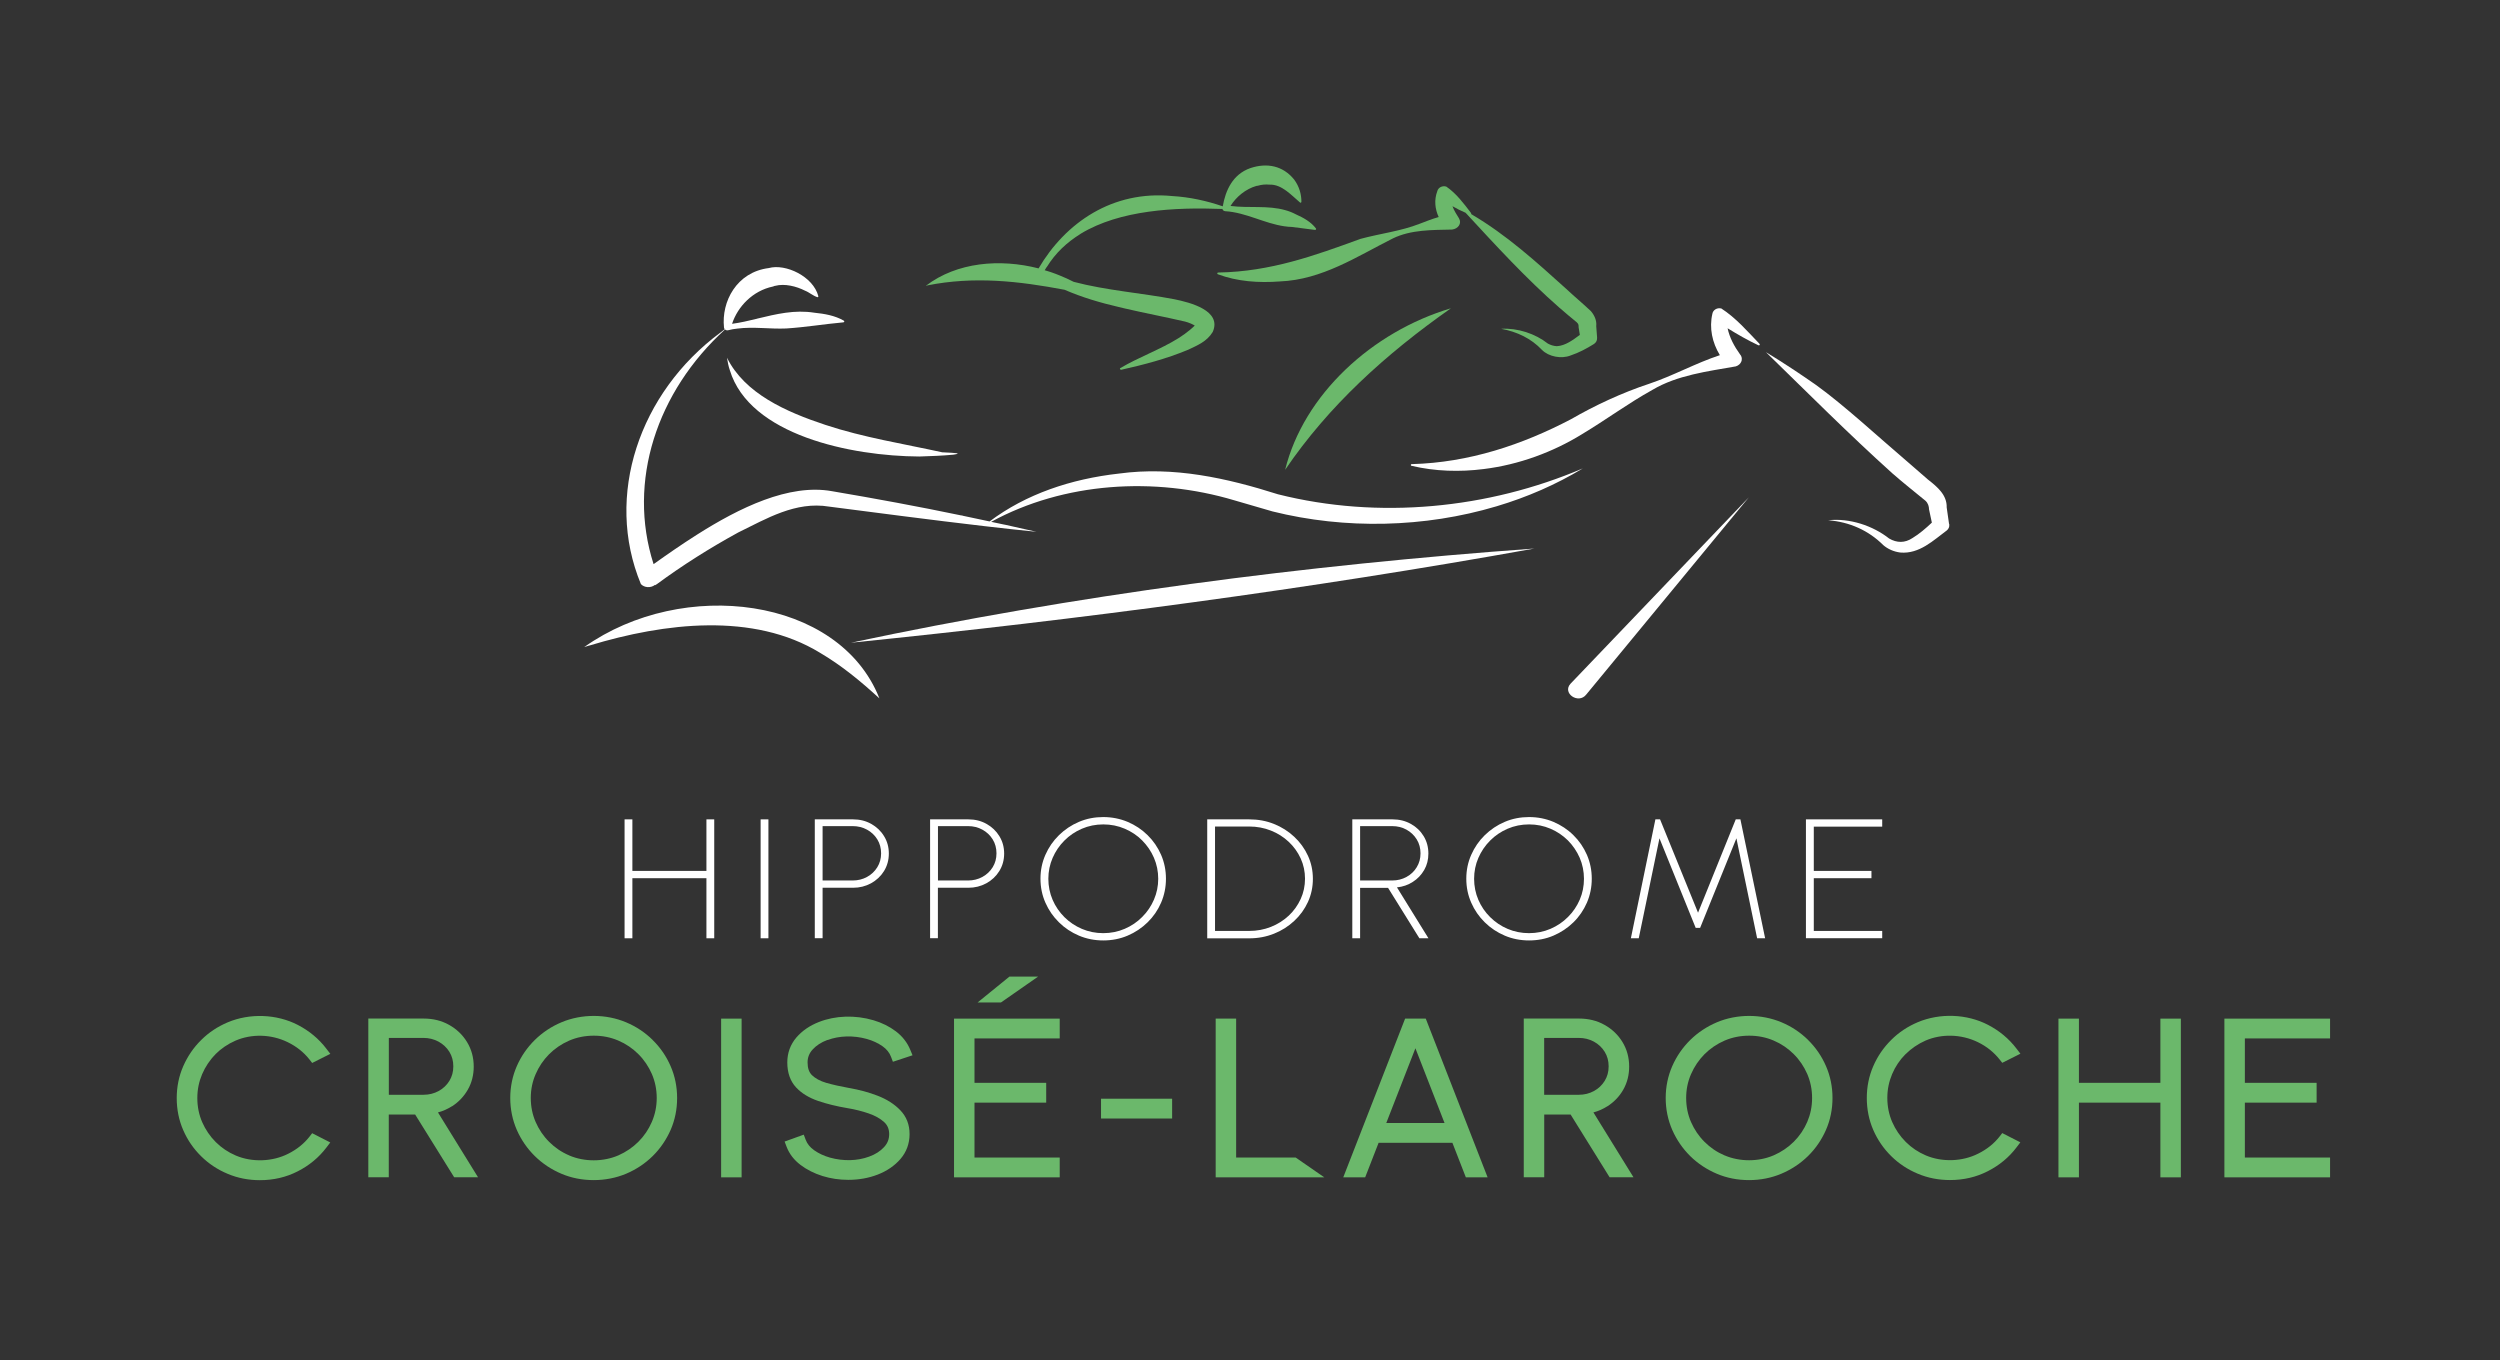 <svg xmlns="http://www.w3.org/2000/svg" width="215" height="117" viewBox="0 0 215 117" fill="none"><rect x="0" y="0" width="215" height="117" fill="#333333" stroke="none"/><path d="M18.521 90.67C19.011 90.179 19.592 89.784 20.247 89.497C21.612 88.905 23.298 88.921 24.742 89.627C25.498 89.993 26.125 90.495 26.615 91.116L26.846 91.415L28.409 90.631L28.07 90.191C27.422 89.339 26.593 88.651 25.611 88.143C23.8 87.207 21.488 87.116 19.576 87.923C18.712 88.29 17.945 88.797 17.297 89.446C16.642 90.089 16.129 90.851 15.757 91.697C15.384 92.549 15.198 93.474 15.198 94.438C15.198 95.403 15.384 96.339 15.757 97.191C16.123 98.037 16.642 98.793 17.297 99.436C17.945 100.079 18.712 100.587 19.576 100.948C20.439 101.314 21.375 101.495 22.351 101.495C23.524 101.495 24.618 101.241 25.605 100.733C26.593 100.231 27.416 99.549 28.07 98.691L28.403 98.251L26.846 97.456L26.615 97.755C26.147 98.353 25.532 98.849 24.788 99.222C23.417 99.915 21.68 99.972 20.275 99.374C19.626 99.097 19.045 98.708 18.555 98.218C18.064 97.727 17.669 97.146 17.387 96.503C17.11 95.86 16.97 95.166 16.97 94.433C16.97 93.699 17.11 93.028 17.381 92.385C17.658 91.742 18.041 91.161 18.532 90.67H18.521Z" fill="#6BB86B"></path><path d="M38.873 95.143C39.442 94.777 39.899 94.292 40.232 93.711C40.57 93.124 40.74 92.453 40.74 91.725C40.74 90.952 40.548 90.242 40.164 89.615C39.786 88.995 39.267 88.499 38.619 88.138C37.976 87.776 37.242 87.596 36.447 87.596H31.675V101.247H33.435V95.848H35.702L39.059 101.247H41.112L37.665 95.668C38.094 95.555 38.495 95.375 38.867 95.138L38.873 95.143ZM33.435 89.26H36.407C36.881 89.26 37.321 89.367 37.716 89.582C38.105 89.796 38.416 90.089 38.647 90.456C38.873 90.828 38.985 91.234 38.985 91.708C38.985 92.182 38.873 92.582 38.647 92.955C38.416 93.327 38.111 93.615 37.722 93.829C37.327 94.043 36.898 94.151 36.413 94.151H33.44V89.26H33.435Z" fill="#6BB86B"></path><path d="M56.128 89.435C55.474 88.792 54.706 88.278 53.843 87.918C52.117 87.19 50.025 87.184 48.282 87.918C47.424 88.278 46.651 88.792 45.997 89.435C45.343 90.078 44.818 90.834 44.446 91.686C44.074 92.537 43.882 93.462 43.882 94.427C43.882 95.392 44.074 96.322 44.446 97.174C44.818 98.02 45.337 98.776 45.997 99.425C46.651 100.068 47.424 100.581 48.282 100.942C49.145 101.309 50.081 101.489 51.057 101.489C52.033 101.489 52.98 101.303 53.843 100.942C54.701 100.581 55.474 100.068 56.128 99.425C56.782 98.782 57.301 98.02 57.674 97.174C58.046 96.322 58.232 95.397 58.232 94.433C58.232 93.468 58.046 92.543 57.674 91.691C57.307 90.845 56.788 90.084 56.128 89.441V89.435ZM48.959 99.368C48.304 99.092 47.723 98.697 47.233 98.206C46.736 97.716 46.347 97.135 46.065 96.492C45.788 95.854 45.647 95.16 45.647 94.427C45.647 93.694 45.788 93.017 46.065 92.379C46.341 91.736 46.73 91.161 47.221 90.665C47.712 90.174 48.293 89.779 48.953 89.491C49.607 89.209 50.318 89.068 51.068 89.068C51.818 89.068 52.518 89.209 53.167 89.486C53.815 89.762 54.402 90.157 54.893 90.648C55.389 91.138 55.778 91.719 56.06 92.362C56.337 93.005 56.478 93.699 56.478 94.427C56.478 95.155 56.337 95.837 56.06 96.48C55.784 97.123 55.395 97.699 54.904 98.189C54.413 98.68 53.832 99.075 53.178 99.363C51.875 99.927 50.262 99.927 48.964 99.374L48.959 99.368Z" fill="#6BB86B"></path><path d="M63.777 87.602H62.017V101.252H63.777V87.602Z" fill="#6BB86B"></path><path d="M71.177 89.441C72.176 89.068 73.389 89.029 74.545 89.35C75.053 89.491 75.51 89.706 75.899 89.977C76.254 90.23 76.497 90.529 76.632 90.896L76.79 91.313L78.477 90.755L78.29 90.298C78.031 89.666 77.614 89.125 77.038 88.69C76.485 88.273 75.842 87.957 75.126 87.743C73.541 87.275 71.837 87.337 70.433 87.889C69.632 88.2 68.983 88.651 68.487 89.226C67.973 89.83 67.708 90.552 67.708 91.37C67.708 92.255 67.962 92.977 68.459 93.513C68.927 94.021 69.57 94.41 70.359 94.681C71.104 94.935 71.95 95.144 72.887 95.301C73.518 95.403 74.133 95.561 74.714 95.758C75.256 95.945 75.701 96.193 76.04 96.503C76.328 96.768 76.469 97.106 76.469 97.535C76.469 97.964 76.328 98.331 76.028 98.652C75.707 99.002 75.278 99.278 74.742 99.47C73.744 99.842 72.531 99.876 71.38 99.555C70.867 99.408 70.41 99.199 70.021 98.923C69.66 98.669 69.418 98.37 69.282 98.003L69.124 97.58L67.477 98.173L67.641 98.607C67.872 99.222 68.278 99.752 68.842 100.181C69.384 100.592 70.021 100.914 70.743 101.14C71.454 101.36 72.198 101.467 72.954 101.467C73.857 101.467 74.714 101.314 75.493 101.01C76.288 100.7 76.942 100.248 77.439 99.673C77.958 99.07 78.223 98.347 78.223 97.529C78.223 96.712 77.952 96.023 77.416 95.471C76.92 94.957 76.271 94.54 75.481 94.235C74.731 93.942 73.908 93.722 73.033 93.57C72.3 93.44 71.634 93.288 71.053 93.124C70.54 92.972 70.128 92.752 69.835 92.47C69.575 92.222 69.451 91.855 69.451 91.364C69.451 90.941 69.592 90.58 69.886 90.258C70.202 89.909 70.63 89.632 71.16 89.435L71.177 89.441Z" fill="#6BB86B"></path><path d="M82.047 101.252H91.135V99.549H83.807V94.827H89.973V93.124H83.807V89.305H91.135V87.602H82.047V101.252Z" fill="#6BB86B"></path><path d="M89.279 83.986H86.814L84.072 86.214H86.08L89.279 83.986Z" fill="#6BB86B"></path><path d="M100.803 94.489H94.689V96.192H100.803V94.489Z" fill="#6BB86B"></path><path d="M106.308 99.549V87.602H104.548V101.252H113.89L111.43 99.549H106.308Z" fill="#6BB86B"></path><path d="M120.839 87.602L115.52 101.252H117.404L118.56 98.28H124.906L126.063 101.252H127.935L122.616 87.602H120.839ZM119.22 96.576L121.725 90.151L124.229 96.576H119.215H119.22Z" fill="#6BB86B"></path><path d="M138.235 95.143C138.805 94.777 139.268 94.297 139.601 93.711C139.939 93.118 140.108 92.453 140.108 91.725C140.108 90.952 139.916 90.242 139.533 89.615C139.155 88.995 138.636 88.499 137.987 88.138C137.344 87.776 136.611 87.596 135.816 87.596H131.043V101.247H132.803V95.848H135.071L138.427 101.247H140.481L137.034 95.668C137.463 95.555 137.863 95.375 138.235 95.138V95.143ZM132.798 89.26H135.77C136.25 89.26 136.679 89.367 137.079 89.582C137.468 89.796 137.773 90.084 138.004 90.456C138.23 90.823 138.343 91.234 138.343 91.708C138.343 92.182 138.23 92.582 138.004 92.955C137.773 93.327 137.468 93.615 137.079 93.829C136.684 94.043 136.256 94.151 135.77 94.151H132.798V89.26Z" fill="#6BB86B"></path><path d="M155.496 89.435C154.842 88.792 154.075 88.278 153.212 87.918C151.48 87.19 149.387 87.184 147.65 87.918C146.787 88.284 146.02 88.792 145.365 89.435C144.711 90.078 144.186 90.839 143.814 91.686C143.442 92.537 143.25 93.462 143.25 94.427C143.25 95.392 143.442 96.322 143.814 97.174C144.186 98.02 144.705 98.776 145.36 99.425C146.014 100.068 146.781 100.575 147.644 100.942C148.507 101.309 149.444 101.489 150.419 101.489C151.395 101.489 152.343 101.303 153.206 100.936C154.069 100.57 154.836 100.062 155.491 99.419C156.145 98.776 156.664 98.014 157.036 97.168C157.408 96.317 157.595 95.392 157.595 94.427C157.595 93.462 157.408 92.537 157.036 91.686C156.669 90.839 156.151 90.084 155.491 89.435H155.496ZM148.321 99.368C147.667 99.092 147.086 98.697 146.595 98.206C146.099 97.716 145.709 97.135 145.427 96.492C145.151 95.854 145.01 95.16 145.01 94.427C145.01 93.694 145.151 93.017 145.427 92.379C145.709 91.731 146.099 91.155 146.584 90.665C147.074 90.174 147.655 89.779 148.315 89.491C148.97 89.209 149.681 89.068 150.431 89.068C151.181 89.068 151.88 89.209 152.529 89.486C153.183 89.762 153.764 90.157 154.255 90.648C154.752 91.138 155.141 91.719 155.423 92.362C155.699 93.005 155.84 93.699 155.84 94.427C155.84 95.155 155.699 95.837 155.428 96.475C155.152 97.118 154.763 97.693 154.272 98.184C153.781 98.674 153.2 99.069 152.54 99.357C151.237 99.921 149.624 99.921 148.327 99.368H148.321Z" fill="#6BB86B"></path><path d="M163.873 90.665C164.364 90.174 164.945 89.779 165.593 89.491C166.958 88.899 168.645 88.921 170.089 89.621C170.845 89.988 171.471 90.49 171.962 91.11L172.193 91.403L173.756 90.619L173.417 90.179C172.769 89.328 171.939 88.639 170.958 88.132C169.147 87.195 166.84 87.105 164.922 87.912C164.059 88.278 163.292 88.786 162.643 89.435C161.989 90.084 161.47 90.839 161.103 91.686C160.731 92.537 160.545 93.457 160.545 94.427C160.545 95.397 160.731 96.328 161.103 97.18C161.47 98.026 161.989 98.782 162.643 99.425C163.292 100.068 164.059 100.575 164.922 100.936C165.785 101.303 166.722 101.484 167.697 101.484C168.871 101.484 169.965 101.23 170.952 100.722C171.939 100.22 172.769 99.537 173.417 98.68L173.75 98.24L172.193 97.445L171.962 97.744C171.494 98.342 170.879 98.838 170.129 99.21C168.764 99.904 167.021 99.961 165.616 99.363C164.967 99.086 164.386 98.697 163.896 98.206C163.405 97.716 163.01 97.135 162.728 96.492C162.452 95.854 162.31 95.155 162.31 94.421C162.31 93.688 162.452 93.017 162.722 92.374C162.993 91.731 163.382 91.15 163.873 90.659V90.665Z" fill="#6BB86B"></path><path d="M185.793 93.124H178.787V87.602H177.027V101.252H178.787V94.827H185.793V101.252H187.553V87.602H185.793V93.124Z" fill="#6BB86B"></path><path d="M200.386 89.305V87.602H191.298V101.252H200.386V99.549H193.058V94.827H199.229V93.124H193.058V89.305H200.386Z" fill="#6BB86B"></path><path d="M60.753 70.465H61.424V80.692H60.753V75.525H54.385V80.692H53.713V70.465H54.385V74.898H60.753V70.465Z" fill="white"></path><path d="M65.413 80.692V70.465H66.084V80.692H65.413Z" fill="white"></path><path d="M70.072 80.692V70.465H73.36C73.941 70.465 74.46 70.595 74.923 70.854C75.385 71.114 75.758 71.463 76.028 71.909C76.305 72.355 76.44 72.856 76.44 73.409C76.44 73.962 76.299 74.47 76.023 74.915C75.746 75.361 75.368 75.711 74.906 75.965C74.438 76.219 73.924 76.348 73.36 76.348H70.743V80.686H70.072V80.692ZM70.743 75.722H73.332C73.778 75.722 74.19 75.621 74.562 75.418C74.934 75.214 75.228 74.938 75.448 74.583C75.667 74.227 75.775 73.832 75.775 73.387C75.775 72.941 75.667 72.541 75.448 72.185C75.228 71.83 74.934 71.553 74.562 71.35C74.19 71.147 73.783 71.046 73.332 71.046H70.743V75.716V75.722Z" fill="white"></path><path d="M79.988 80.692V70.465H83.277C83.858 70.465 84.377 70.595 84.839 70.854C85.302 71.114 85.674 71.463 85.945 71.909C86.221 72.355 86.357 72.856 86.357 73.409C86.357 73.962 86.216 74.47 85.939 74.915C85.663 75.361 85.285 75.711 84.822 75.965C84.354 76.219 83.841 76.348 83.277 76.348H80.659V80.686H79.988V80.692ZM80.665 75.722H83.254C83.7 75.722 84.112 75.621 84.484 75.418C84.856 75.214 85.15 74.938 85.37 74.583C85.59 74.227 85.697 73.832 85.697 73.387C85.697 72.941 85.59 72.541 85.37 72.185C85.15 71.83 84.856 71.553 84.484 71.35C84.112 71.147 83.706 71.046 83.254 71.046H80.665V75.716V75.722Z" fill="white"></path><path d="M94.88 80.878C94.141 80.878 93.447 80.742 92.793 80.466C92.138 80.189 91.569 79.812 91.072 79.321C90.576 78.836 90.186 78.272 89.904 77.629C89.623 76.991 89.481 76.303 89.481 75.57C89.481 74.836 89.623 74.154 89.904 73.516C90.186 72.873 90.576 72.309 91.072 71.824C91.569 71.339 92.138 70.956 92.793 70.679C93.441 70.403 94.141 70.267 94.88 70.267C95.619 70.267 96.324 70.408 96.972 70.679C97.627 70.956 98.197 71.333 98.693 71.824C99.189 72.309 99.573 72.873 99.855 73.516C100.131 74.154 100.272 74.842 100.272 75.57C100.272 76.297 100.131 76.986 99.855 77.629C99.579 78.272 99.189 78.836 98.693 79.321C98.197 79.806 97.627 80.189 96.972 80.466C96.324 80.742 95.624 80.878 94.88 80.878ZM94.88 80.251C95.534 80.251 96.149 80.127 96.724 79.879C97.3 79.631 97.802 79.293 98.23 78.858C98.659 78.43 98.998 77.933 99.24 77.369C99.483 76.805 99.607 76.207 99.607 75.575C99.607 74.944 99.483 74.334 99.24 73.77C98.998 73.206 98.653 72.71 98.225 72.275C97.796 71.841 97.288 71.508 96.719 71.266C96.149 71.023 95.54 70.899 94.885 70.899C94.231 70.899 93.616 71.023 93.041 71.271C92.465 71.52 91.963 71.858 91.535 72.292C91.106 72.721 90.767 73.223 90.525 73.781C90.282 74.346 90.158 74.944 90.158 75.575C90.158 76.207 90.282 76.822 90.525 77.386C90.767 77.95 91.112 78.447 91.54 78.875C91.975 79.304 92.477 79.642 93.046 79.885C93.616 80.127 94.225 80.251 94.88 80.251Z" fill="white"></path><path d="M103.821 80.692V70.465H107.431C108.192 70.465 108.903 70.595 109.563 70.86C110.223 71.125 110.804 71.492 111.306 71.965C111.808 72.433 112.203 72.981 112.485 73.596C112.767 74.21 112.908 74.876 112.908 75.581C112.908 76.286 112.767 76.946 112.485 77.567C112.203 78.181 111.814 78.723 111.306 79.197C110.804 79.665 110.223 80.037 109.563 80.297C108.903 80.562 108.192 80.697 107.431 80.697H103.821V80.692ZM104.492 80.06H107.431C108.097 80.06 108.723 79.941 109.304 79.71C109.885 79.479 110.392 79.157 110.832 78.746C111.272 78.334 111.611 77.854 111.859 77.313C112.107 76.771 112.231 76.19 112.231 75.57C112.231 74.949 112.107 74.374 111.859 73.827C111.611 73.285 111.267 72.806 110.827 72.394C110.387 71.982 109.879 71.661 109.298 71.429C108.717 71.198 108.097 71.08 107.431 71.08H104.492V80.049V80.06Z" fill="white"></path><path d="M116.298 80.692V70.465H119.761C120.342 70.465 120.861 70.595 121.329 70.854C121.798 71.114 122.164 71.463 122.435 71.909C122.706 72.355 122.841 72.856 122.841 73.409C122.841 73.928 122.723 74.402 122.48 74.82C122.238 75.237 121.916 75.581 121.504 75.841C121.098 76.106 120.641 76.264 120.139 76.314L122.847 80.692H122.068L119.372 76.354H116.969V80.692H116.298ZM116.969 75.722H119.727C120.173 75.722 120.585 75.621 120.957 75.418C121.329 75.214 121.623 74.938 121.837 74.583C122.057 74.227 122.164 73.832 122.164 73.387C122.164 72.941 122.057 72.541 121.837 72.185C121.617 71.83 121.324 71.553 120.957 71.35C120.591 71.147 120.179 71.046 119.727 71.046H116.969V75.716V75.722Z" fill="white"></path><path d="M131.5 80.878C130.761 80.878 130.061 80.742 129.413 80.466C128.764 80.189 128.189 79.812 127.692 79.321C127.196 78.836 126.807 78.272 126.525 77.629C126.243 76.991 126.102 76.303 126.102 75.57C126.102 74.836 126.243 74.154 126.525 73.516C126.807 72.873 127.196 72.309 127.692 71.824C128.189 71.339 128.758 70.956 129.413 70.679C130.061 70.403 130.761 70.267 131.5 70.267C132.239 70.267 132.944 70.408 133.593 70.679C134.241 70.956 134.817 71.333 135.313 71.824C135.809 72.309 136.193 72.873 136.475 73.516C136.751 74.154 136.892 74.842 136.892 75.57C136.892 76.297 136.751 76.986 136.475 77.629C136.193 78.272 135.809 78.836 135.313 79.321C134.817 79.806 134.241 80.189 133.593 80.466C132.944 80.742 132.244 80.878 131.5 80.878ZM131.5 80.251C132.154 80.251 132.769 80.127 133.344 79.879C133.92 79.631 134.416 79.293 134.85 78.858C135.279 78.43 135.618 77.933 135.86 77.369C136.103 76.805 136.221 76.207 136.221 75.575C136.221 74.944 136.097 74.334 135.854 73.77C135.606 73.206 135.268 72.71 134.839 72.275C134.405 71.847 133.903 71.508 133.333 71.266C132.763 71.023 132.154 70.899 131.5 70.899C130.845 70.899 130.231 71.023 129.655 71.271C129.08 71.52 128.578 71.858 128.149 72.292C127.72 72.721 127.382 73.223 127.139 73.781C126.897 74.34 126.773 74.944 126.773 75.575C126.773 76.207 126.897 76.822 127.139 77.386C127.382 77.95 127.72 78.447 128.155 78.875C128.589 79.304 129.086 79.642 129.661 79.885C130.231 80.127 130.84 80.251 131.494 80.251H131.5Z" fill="white"></path><path d="M140.255 80.692L142.364 70.465H142.765L146.031 78.492L149.274 70.465H149.675L151.801 80.692H151.113L149.331 72.095L146.211 79.795H145.828L142.714 72.095L140.932 80.692H140.249H140.255Z" fill="white"></path><path d="M155.31 80.692V70.465H161.87V71.091H155.986V74.898H160.945V75.525H155.986V80.06H161.87V80.686H155.31V80.692Z" fill="white"></path><path d="M79.728 24.548C83.796 23.736 87.603 24.176 91.557 24.921C93.041 25.569 94.615 26.032 96.216 26.404C96.38 26.449 96.549 26.489 96.713 26.523C98.456 26.929 100.222 27.262 101.919 27.656C102.252 27.741 102.608 27.904 102.749 28C102.467 28.277 102.156 28.525 101.835 28.756C101.671 28.863 101.513 28.982 101.338 29.089C99.81 30.048 97.937 30.714 96.358 31.65C96.301 31.673 96.301 31.723 96.346 31.768C96.346 31.791 96.38 31.802 96.42 31.802C98.377 31.362 100.289 30.866 102.185 30.076C102.969 29.704 103.798 29.371 104.294 28.548C105.112 26.703 102.337 26.009 100.983 25.733C98.134 25.191 95.133 24.977 92.336 24.238C91.947 24.035 91.54 23.854 91.123 23.685C90.886 23.589 90.638 23.493 90.39 23.409C90.282 23.375 90.164 23.335 90.046 23.302C89.984 23.279 89.916 23.256 89.842 23.24C89.888 23.166 89.927 23.093 89.984 23.014C89.995 22.991 90.006 22.969 90.029 22.952C90.029 22.952 90.029 22.941 90.04 22.941C90.773 21.756 91.749 20.848 92.9 20.131C92.911 20.12 92.934 20.109 92.945 20.098C96.324 18.05 101.079 17.813 105.129 17.971C105.152 18.078 105.247 18.152 105.366 18.163C107.154 18.27 108.733 19.218 110.488 19.466H110.51C110.702 19.5 110.911 19.511 111.103 19.517L113.071 19.77C113.156 19.793 113.224 19.697 113.167 19.641C112.738 19.077 112.09 18.721 111.469 18.445C111.17 18.287 110.854 18.157 110.533 18.073C109.027 17.644 107.402 17.915 105.823 17.712C106.319 16.922 107.126 16.251 108.062 15.986C108.096 15.974 108.124 15.974 108.169 15.974C108.491 15.878 108.824 15.845 109.168 15.878C110.245 15.833 111.08 16.815 111.825 17.435C111.881 17.435 111.921 17.401 111.921 17.351C111.921 16.707 111.74 16.036 111.294 15.438C110.335 14.254 108.97 13.977 107.532 14.457C106.003 14.993 105.394 16.386 105.157 17.745C103.803 17.277 102.309 16.945 100.803 16.86C95.692 16.358 91.636 19.133 89.318 23.082C85.995 22.23 82.295 22.54 79.627 24.576C79.661 24.565 79.689 24.565 79.723 24.565C79.723 24.565 79.73 24.561 79.745 24.554L79.728 24.548Z" fill="#6BB86B"></path><path d="M104.763 23.437C104.678 23.437 104.655 23.555 104.729 23.584C106.404 24.215 108.254 24.34 110.054 24.204C113.698 24.063 116.71 22.049 119.778 20.509C121.347 19.742 123.185 19.782 124.878 19.742C125.397 19.68 125.741 19.218 125.47 18.772C125.256 18.439 125.041 18.09 124.912 17.734C125.278 17.948 125.645 18.129 126.04 18.298C128.634 21.107 131.212 23.922 134.117 26.472C134.129 26.483 134.14 26.494 134.151 26.494L134.162 26.506C134.636 26.923 135.11 27.318 135.595 27.713C135.77 27.871 135.759 27.966 135.759 28.13L135.866 28.801C135.262 29.247 134.619 29.732 133.886 29.772C133.615 29.76 133.35 29.676 133.113 29.546C132.036 28.694 130.513 28.192 129.091 28.277C130.468 28.525 131.686 29.112 132.611 30.093C133.192 30.68 134.281 30.883 135.065 30.573C135.815 30.319 136.43 29.986 137.067 29.591C137.248 29.484 137.355 29.292 137.349 29.089V29.016L137.276 28.046C137.333 27.544 137.101 27.087 136.814 26.754C136.289 26.252 135.223 25.344 134.693 24.841C132.132 22.534 129.56 20.188 126.508 18.405C126.53 18.383 126.542 18.355 126.519 18.332C125.882 17.497 125.239 16.634 124.381 16.047C124.037 15.94 123.682 16.132 123.608 16.442C123.326 17.187 123.405 17.971 123.727 18.665C123.169 18.823 122.638 19.037 122.102 19.24C120.467 19.883 118.701 20.081 117.003 20.543C113.032 21.993 109.258 23.358 104.796 23.437H104.785H104.763Z" fill="#6BB86B"></path><path d="M110.521 40.404C114.256 34.899 119.191 30.432 124.781 26.511C117.984 28.536 112.112 33.951 110.521 40.404Z" fill="#6BB86B"></path><path d="M147.999 26.523C147.655 26.449 147.316 26.669 147.266 26.979C146.978 28.215 147.254 29.467 147.909 30.544C145.805 31.238 143.921 32.304 141.817 33.009C139.493 33.776 137.163 34.865 135.11 36.05C130.913 38.25 126.333 39.784 121.419 39.914C121.318 39.902 121.295 40.044 121.391 40.06C123.422 40.54 125.537 40.602 127.607 40.337C130.625 39.965 133.558 38.876 136.023 37.358C138.139 36.089 139.961 34.724 142.11 33.528C144.248 32.259 146.854 31.938 149.279 31.509C149.516 31.436 149.691 31.272 149.764 31.069C149.787 31.007 149.787 30.962 149.787 30.962C149.815 30.804 149.776 30.618 149.64 30.471C149.155 29.8 148.738 29.033 148.574 28.232C149.426 28.756 150.295 29.258 151.22 29.693C151.304 29.738 151.383 29.642 151.321 29.574C150.283 28.497 149.279 27.323 148.005 26.511L147.999 26.523Z" fill="white"></path><path d="M167.618 45.058L167.415 43.637C167.449 42.576 166.614 41.871 165.801 41.239L163.917 39.603C161.639 37.669 158.598 34.848 156.167 33.1C154.768 32.124 153.347 31.176 151.869 30.285C155.467 33.788 158.987 37.325 162.738 40.703C163.658 41.51 164.645 42.288 165.593 43.067C165.818 43.281 165.892 43.546 165.897 43.806L166.14 44.945C165.621 45.436 165.057 45.921 164.476 46.271C163.816 46.711 163.128 46.7 162.462 46.31C161.074 45.216 159.078 44.539 157.222 44.742C159.066 44.883 160.708 45.628 161.954 46.874C162.344 47.213 162.857 47.444 163.427 47.518C165.074 47.659 166.292 46.451 167.432 45.611C167.578 45.487 167.663 45.306 167.635 45.115V45.058H167.618Z" fill="white"></path><path d="M136.418 59.73L150.396 42.774L135.065 58.799C134.32 59.611 135.747 60.593 136.418 59.73Z" fill="white"></path><path d="M131.957 47.174C112.158 48.606 92.483 51.173 73.18 55.274C92.917 53.266 112.502 50.682 131.957 47.174Z" fill="white"></path><path d="M56.342 50.327C56.342 50.327 56.364 50.316 56.415 50.282C56.438 50.27 56.471 50.248 56.499 50.231C58.705 48.606 61.069 47.117 63.489 45.792C65.92 44.607 68.424 43.09 71.307 43.569C75.125 44.06 80.146 44.725 84.585 45.239C86.21 45.431 87.761 45.6 89.137 45.735C88.246 45.532 87.372 45.329 86.48 45.137C86.424 45.126 86.362 45.115 86.305 45.103C85.95 45.024 85.595 44.957 85.239 44.878C91.495 41.465 99.279 40.974 106.155 43.028L109.45 43.986C115.7 45.543 122.519 45.385 128.685 43.547C128.696 43.547 128.707 43.547 128.724 43.535C131.336 42.757 133.835 41.668 136.125 40.281C127.98 43.761 118.56 44.686 109.907 42.509C105.501 41.11 100.921 40.089 96.239 40.726C92.104 41.189 88.24 42.486 85.104 44.844C84.343 44.68 83.581 44.517 82.82 44.359C82.763 44.336 82.724 44.325 82.667 44.325H82.656C78.978 43.558 75.278 42.875 71.555 42.243C67.855 41.572 63.573 43.676 59.929 45.989C58.587 46.841 57.329 47.715 56.218 48.51H56.206C53.927 41.403 56.488 33.675 62.349 28.339H62.36C62.422 28.401 62.524 28.424 62.62 28.401C62.879 28.339 63.139 28.282 63.404 28.26C64.791 28.079 66.23 28.311 67.612 28.249C69.282 28.142 70.838 27.876 72.514 27.724C72.61 27.724 72.644 27.617 72.57 27.577C71.809 27.137 70.9 26.98 70.043 26.895C68.334 26.619 66.743 27.013 65.141 27.397L65.068 27.419C64.368 27.589 63.669 27.752 62.958 27.848C63.443 26.365 64.735 25 66.484 24.639C66.529 24.616 66.557 24.605 66.602 24.593C66.625 24.582 66.647 24.582 66.664 24.582C67.482 24.368 68.481 24.616 69.236 25C69.603 25.141 69.913 25.44 70.314 25.564C70.359 25.552 70.387 25.513 70.376 25.468C69.936 23.77 67.555 22.653 66.117 23.053C63.342 23.403 62.028 25.947 62.264 28.164C62.264 28.215 62.287 28.271 62.327 28.311C62.231 28.384 62.112 28.48 61.96 28.598C54.971 33.765 51.97 42.644 55.117 50.231C55.416 50.552 55.969 50.581 56.325 50.304L56.342 50.327Z" fill="white"></path><path d="M62.519 30.753C62.575 31.125 62.648 31.498 62.767 31.842C64.465 37.421 73.168 39.226 79.063 39.26C80.044 39.226 81.02 39.197 81.991 39.102C82.763 38.983 82.261 38.955 81.032 38.898C77.664 38.16 74.234 37.618 70.985 36.541C67.595 35.418 64.047 33.85 62.519 30.759V30.753Z" fill="white"></path><path d="M50.255 55.646C50.374 55.601 50.504 55.572 50.633 55.527C50.667 55.516 50.695 55.505 50.729 55.505C57.171 53.553 64.797 52.645 70.517 56.137C72.367 57.225 74.014 58.579 75.616 60.051H75.628C75.628 60.051 75.628 60.04 75.616 60.029C72.153 51.319 58.739 49.633 50.255 55.64V55.646Z" fill="white"></path></svg>